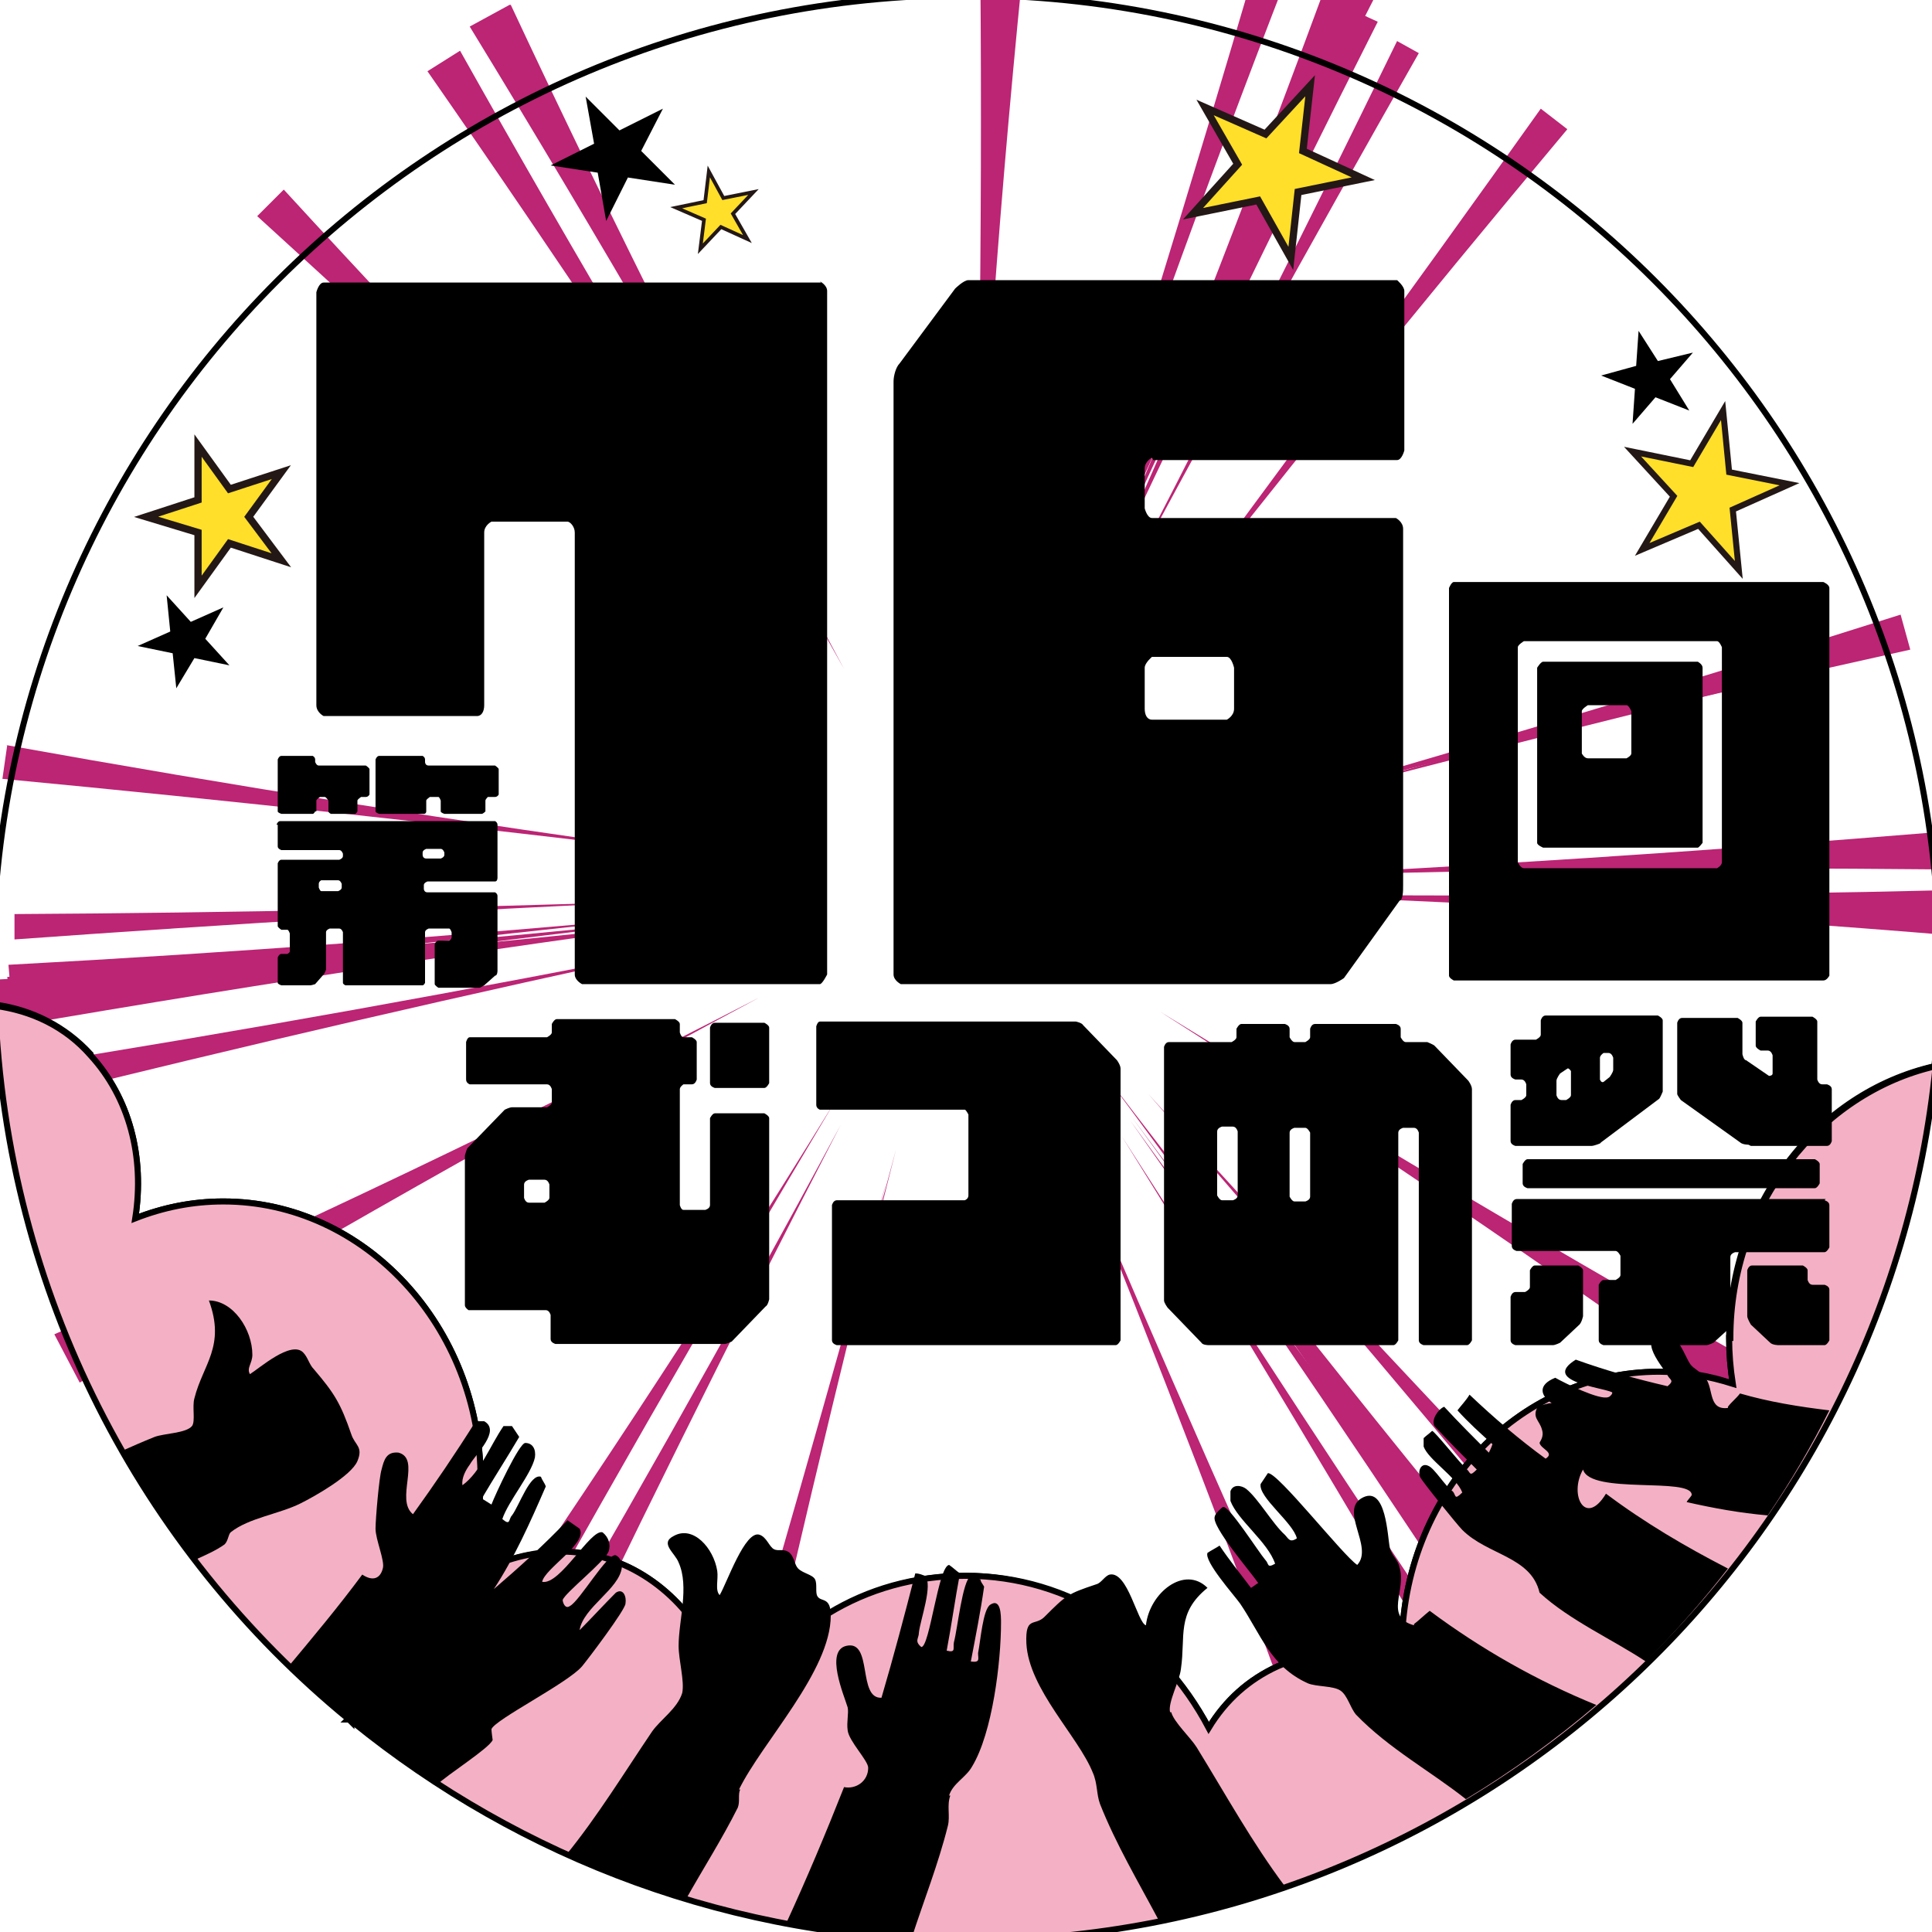<?xml version="1.0" encoding="UTF-8"?>
<svg id="_レイヤー_1" xmlns="http://www.w3.org/2000/svg" version="1.1" viewBox="0 0 16 16">
  <!-- Generator: Adobe Illustrator 29.8.1, SVG Export Plug-In . SVG Version: 2.1.1 Build 2)  -->
  <defs>
    <style>
      .st0 {
        fill: #bc2474;
      }

      .st1 {
        stroke-width: .06px;
      }

      .st1, .st2, .st3 {
        fill: #ffdf29;
        stroke: #231815;
      }

      .st4, .st5 {
        fill: none;
      }

      .st2, .st5, .st6 {
        stroke-width: .05px;
      }

      .st5, .st6 {
        stroke: #000;
      }

      .st7 {
        isolation: isolate;
      }

      .st6 {
        fill: #f4b1c5;
      }

      .st3 {
        stroke-width: .03px;
      }
    </style>
  </defs>
  <g id="_レイヤー_2">
    <g>
      <g>
        <path class="st0" d="M10.92,14.83c-.65-1.8-1.34-3.59-2.06-5.37.75,1.76,1.52,3.52,2.32,5.26l-.26.11Z"/>
        <path class="st0" d="M12.58,13.85c-1.04-1.55-2.1-3.08-3.2-4.59,1.11,1.5,2.24,2.98,3.39,4.44l-.2.14h0Z"/>
        <path class="st0" d="M16.08,7.2c-1.96-.02-3.92,0-5.88.07,1.96-.09,3.91-.22,5.86-.38v.31h.02Z"/>
        <path class="st0" d="M16.21,7.75c-2.05-.17-4.1-.29-6.15-.35,2.05.03,4.1.02,6.16-.03v.38h-.01Z"/>
        <path class="st0" d="M5.78,15.13c.59-1.86,1.14-3.73,1.64-5.61-.48,1.89-.93,3.78-1.35,5.69l-.3-.08s.01,0,.01,0Z"/>
        <path class="st0" d="M14.95,12.03c-1.74-1.27-3.52-2.49-5.34-3.65,1.84,1.13,3.7,2.23,5.58,3.28,0,0-.24.37-.24.37Z"/>
        <path class="st0" d="M5.89,14.86c.5-1.69.98-3.38,1.45-5.07-.45,1.7-.88,3.41-1.3,5.12l-.15-.04h0Z"/>
        <path class="st0" d="M12.1,14.08c-.92-1.57-1.85-3.13-2.81-4.67.98,1.53,1.97,3.05,2.99,4.56l-.17.11s-.01,0-.01,0Z"/>
        <path class="st0" d="M13.21,13.44c-1.2-1.48-2.44-2.94-3.7-4.38,1.28,1.42,2.58,2.81,3.91,4.19l-.21.18h0Z"/>
        <path class="st0" d="M12.49,13.9c-1.02-1.56-2.06-3.1-3.13-4.62,1.09,1.51,2.2,3,3.33,4.48,0,0-.2.14-.2.14Z"/>
        <path class="st0" d="M12.83,14.2c-1.17-1.81-2.4-3.58-3.68-5.3,1.31,1.71,2.65,3.39,4.03,5.04-.11.09-.23.18-.36.27h0Z"/>
        <line class="st4" x1="8.37" y1="9.23" x2="7.06" y2="2.89"/>
      </g>
      <g>
        <path class="st0" d="M.05,6.17c1.89.34,3.78.64,5.68.9-1.9-.23-3.81-.44-5.71-.62l.04-.28h0Z"/>
        <path class="st0" d="M.07,8.09c1.86-.13,3.72-.29,5.57-.48-1.85.22-3.7.46-5.55.72l-.03-.24h0Z"/>
        <path class="st0" d="M4.07,14.44c1-1.69,1.96-3.39,2.89-5.12-.9,1.74-1.77,3.5-2.61,5.27,0,0-.28-.15-.28-.15Z"/>
        <path class="st0" d="M3.53,14.28c1.17-1.69,2.3-3.4,3.38-5.15-1.05,1.76-2.07,3.54-3.06,5.34-.11-.06-.21-.13-.32-.2h0Z"/>
        <path class="st0" d="M2.35,1.57c1.32,1.44,2.67,2.84,4.04,4.22-1.4-1.36-2.82-2.69-4.26-4,0,0,.22-.22.22-.22Z"/>
        <path class="st0" d="M.45,11.05c1.98-.87,3.92-1.8,5.84-2.79-1.9,1.02-3.78,2.08-5.63,3.19,0,0-.21-.4-.21-.4Z"/>
        <path class="st0" d="M2.53,1.8c1.21,1.27,2.44,2.54,3.68,3.78-1.25-1.24-2.51-2.46-3.79-3.68l.11-.11h0Z"/>
        <path class="st0" d="M.11,7.57c1.82-.01,3.63-.05,5.45-.11-1.82.08-3.63.19-5.44.32v-.21h0Z"/>
        <path class="st0" d="M.11,8.84c1.89-.3,3.77-.64,5.64-1.01-1.87.4-3.73.83-5.58,1.29l-.06-.27h0Z"/>
        <path class="st0" d="M.07,7.99c1.86-.1,3.72-.24,5.57-.41-1.85.19-3.7.41-5.55.65,0,0-.02-.24-.02-.24Z"/>
        <path class="st0" d="M-.36,8.13c2.15-.11,4.3-.29,6.43-.54-2.13.28-4.26.61-6.38.98,0,0-.05-.44-.05-.44Z"/>
        <line class="st4" x1="6.17" y1="6.75" x2="12.32" y2="8.8"/>
      </g>
      <g>
        <path class="st0" d="M12.98,1.07c-1.23,1.47-2.44,2.96-3.61,4.47,1.15-1.53,2.28-3.08,3.39-4.64,0,0,.22.17.22.17Z"/>
        <path class="st0" d="M11.32.14c-.82,1.67-1.62,3.36-2.38,5.06.74-1.71,1.46-3.43,2.16-5.16,0,0,.22.1.22.1Z"/>
        <path class="st0" d="M3.81.42c.96,1.71,1.96,3.4,2.99,5.06-1.06-1.65-2.14-3.28-3.26-4.89,0,0,.27-.17.27-.17Z"/>
        <path class="st0" d="M4.23.04c.87,1.86,1.79,3.69,2.76,5.5C5.99,3.75,4.96,1.97,3.89.22l.33-.18h0Z"/>
        <path class="st0" d="M15.82,5.38c-1.9.42-3.8.88-5.68,1.39,1.87-.53,3.74-1.09,5.6-1.68l.08.29Z"/>
        <path class="st0" d="M8.55-1.01c-.23,2.14-.4,4.3-.49,6.45.06-2.16.08-4.31.05-6.47.15,0,.3,0,.45.02,0,0-.01,0-.01,0Z"/>
        <path class="st0" d="M15.54,5.42c-1.71.41-3.42.84-5.12,1.29,1.7-.46,3.39-.94,5.08-1.43l.04.15h0Z"/>
        <path class="st0" d="M11.75.44c-.9,1.58-1.78,3.17-2.63,4.77.84-1.61,1.65-3.23,2.45-4.87,0,0,.18.1.18.1Z"/>
        <path class="st0" d="M10.66-.2c-.69,1.78-1.34,3.58-1.95,5.39.59-1.82,1.15-3.64,1.69-5.48,0,0,.26.09.26.09Z"/>
        <path class="st0" d="M11.41.18c-.84,1.66-1.65,3.34-2.44,5.02.76-1.7,1.5-3.4,2.22-5.12,0,0,.22.1.22.1Z"/>
        <path class="st0" d="M11.5-.25c-.98,1.92-1.9,3.86-2.76,5.84.83-1.99,1.61-3.99,2.35-6.01,0,0,.41.17.41.17Z"/>
        <line class="st4" x1="9.42" y1="6.09" x2="4.58" y2="10.4"/>
      </g>
    </g>
  </g>
  <g id="_レイヤー_11">
    <g>
      <path class="st5" d="M.75,8.74c.32.35.45.84.37,1.35.23-.09.47-.14.73-.14,1.17,0,2.13,1.04,2.13,2.3,0,.3-.06.59-.16.85.44-.27.94-.33,1.39-.12.45.22.75.67.85,1.21.41-.69,1.12-1.14,1.94-1.14s1.61.51,2.01,1.26c.14-.23.33-.4.57-.51.34-.15.7-.14,1.04,0-.01-.05-.01-.1-.01-.15,0-1.26.95-2.29,2.13-2.29.21,0,.42.03.61.1-.02-.13-.03-.25-.03-.38,0-1.1.73-2.03,1.7-2.25.03-.27.04-.54.04-.82C16.06,3.57,12.45-.04,8-.04S-.06,3.57-.06,8.01c0,.11.01.21.02.31.3.04.58.18.79.41h0Z"/>
      <path class="st5" d="M2.89,14.24l.02.02v-.03s-.02,0-.03.01h0Z"/>
      <path class="st6" d="M14.32,11.08c0,.13.01.25.03.38-.19-.06-.4-.1-.61-.1-1.18,0-2.13,1.03-2.13,2.29,0,.05,0,.1.01.15-.34-.14-.7-.15-1.04,0-.24.11-.43.28-.57.51-.4-.76-1.15-1.26-2.01-1.26s-1.53.45-1.94,1.14c-.1-.54-.4-.99-.85-1.21s-.95-.15-1.39.12c.1-.26.16-.55.16-.85,0-1.26-.96-2.3-2.13-2.3-.26,0-.5.05-.73.14.08-.51-.05-1-.37-1.35-.21-.24-.49-.37-.79-.41.09,2.38,1.21,4.5,2.93,5.91,0,0,.02,0,.03-.01v.03c1.39,1.13,3.16,1.81,5.09,1.81,4.17,0,7.61-3.17,8.02-7.24-.96.22-1.7,1.15-1.7,2.25,0,0-.01,0-.01,0Z"/>
    </g>
    <g class="st7">
      <g class="st7">
        <g class="st7">
          <path d="M2.61,6.72s-.01.02-.02.02h-.26s-.03-.01-.03-.02v-.43s.01-.03.03-.03h.26s.02.01.02.03v.02s.01.03.03.03h.39s.03.02.03.03v.21s-.01.02-.03.02h-.04s-.03.02-.03.03v.09s-.01.02-.02.02h-.2s-.02-.01-.02-.02v-.09s-.02-.03-.03-.03h-.04s-.03.02-.03.03v.09ZM2.29,6.83s.01-.03.03-.03h1.78s.02.01.02.03v.44s0,.03-.02.03h-.56s-.03.01-.03.03v.03s0,.03.03.03h.56s.02.01.02.03v.62s0,.04-.02.04l-.09.08s-.03.02-.04.02h-.34s-.03-.02-.03-.03v-.33s.01-.03.03-.03h.09s.02-.01.02-.03v-.04s-.01-.03-.02-.03h-.17s-.03.01-.03.03v.42s-.01.02-.02.02h-.64s-.02-.01-.02-.02v-.42s-.01-.03-.03-.03h-.08s-.03.01-.03.03v.31s-.01.03-.02.04l-.07.08s-.03.01-.04.01h-.24s-.03-.01-.03-.02v-.21s.01-.03.03-.03h.05s.02-.01.02-.02v-.15s-.01-.03-.02-.03h-.05s-.03-.02-.03-.03v-.52s.01-.03.03-.03h.48s.03-.01.03-.03v-.02s-.01-.03-.03-.03h-.48s-.03-.01-.03-.03v-.18ZM2.83,7.32s-.01-.03-.03-.03h-.14s-.02.01-.02.03v.03s.01.03.02.03h.14s.03-.01.03-.03v-.03ZM4.1,6.34s.03.02.03.03v.21s-.01.02-.03.02h-.06s-.02.02-.02.03v.09s-.02.02-.03.02h-.31s-.03-.01-.03-.02v-.09s-.01-.03-.02-.03h-.07s-.03.02-.03.03v.09s0,.02-.02.02h-.37s-.03-.01-.03-.02v-.43s.01-.03.03-.03h.36s.02.01.02.03v.02s0,.03.03.03h.56ZM3.68,7.06s-.01-.03-.03-.03h-.12s-.03.01-.03.03v.02s0,.03.03.03h.12s.03-.01.03-.03v-.02Z"/>
        </g>
      </g>
    </g>
    <g class="st7">
      <g class="st7">
        <g class="st7">
          <path d="M6.37,10.76s-.01.05-.03.06l-.28.29s-.04.02-.06.02h-1.4s-.04-.01-.04-.04v-.2s-.01-.04-.04-.04h-.64s-.03-.02-.03-.04v-1.24s.01-.04.02-.06l.31-.32s.04-.02.06-.02h.29s.04-.02.04-.04v-.11s-.01-.04-.04-.04h-.64s-.03-.01-.03-.04v-.31s.01-.04.03-.04h.64s.04-.02.04-.04v-.07s.02-.04.04-.04h.98s.04.02.04.04v.07s.01.04.03.04h.07s.04.02.04.04v.31s-.01.04-.04.04h-.07s-.03.02-.03.04v.96s.01.04.03.04h.18s.04-.01.04-.04v-.72s.02-.04.04-.04h.41s.04.02.04.04v1.46ZM4.55,9.81s-.01-.04-.04-.04h-.13s-.04.01-.04.04v.11s.01.04.04.04h.13s.04-.02.04-.04v-.11ZM6.37,8.97s-.02.04-.04.04h-.41s-.04-.01-.04-.04v-.46s.01-.04.04-.04h.41s.04.02.04.04v.46Z"/>
          <path d="M9.28,11.1s-.02.04-.04.04h-2.31s-.04-.01-.04-.04v-1.12s.01-.04.04-.04h1.06s.03-.01.03-.04v-.67s-.02-.04-.03-.04h-1.2s-.03-.01-.03-.04v-.65s.01-.04.03-.04h2.12s.05.01.06.03l.28.29s.03.04.03.07v2.24Z"/>
          <path d="M12.19,11.1s-.02.04-.04.04h-.36s-.04-.01-.04-.04v-1.72s-.01-.04-.04-.04h-.09s-.04.01-.04.04v1.72s-.02.04-.04.04h-1.53s-.05,0-.06-.02l-.28-.29s-.03-.04-.03-.06v-2.1s.01-.04.04-.04h.52s.04-.02.04-.04v-.07s.02-.04.04-.04h.36s.04.01.04.04v.07s.02.04.04.04h.09s.04-.02.04-.04v-.07s.01-.04.04-.04h.67s.04.01.04.04v.07s.02.04.04.04h.18s.05.02.06.03l.28.29s.03.04.03.07v2.1ZM10.21,9.94s.04-.01.04-.04v-.53s-.01-.04-.04-.04h-.09s-.04.01-.04.04v.53s.02.04.04.04h.09ZM10.85,9.38s-.02-.04-.04-.04h-.09s-.04.01-.04.04v.53s.02.04.04.04h.09s.04-.01.04-.04v-.53Z"/>
          <path d="M13.25,9.47s-.05.02-.07.02h-.63s-.04-.01-.04-.04v-.3s.01-.04.04-.04h.05s.04-.02.04-.04v-.09s-.01-.04-.04-.04h-.05s-.04-.01-.04-.04v-.25s.01-.04.04-.04h.17s.04-.02.04-.04v-.12s.01-.04.04-.04h.93s.04.02.04.04v.59s-.02.05-.03.06l-.48.36ZM15.11,9.94s.04.01.04.04v.35s-.02.04-.04.04h-.74s-.04.01-.04.04v.54s-.02.05-.03.07l-.11.1s-.04.02-.06.02h-.85s-.04-.01-.04-.04v-.46s.02-.04.04-.04h.1s.04-.02.04-.04v-.16s-.02-.04-.04-.04h-.82s-.04-.01-.04-.04v-.35s.01-.04.04-.04h2.56ZM12.67,10.52s.02-.04.04-.04h.36s.04.02.04.04v.38s-.01.05-.03.07l-.16.15s-.04.02-.06.02h-.31s-.04-.01-.04-.04v-.36s.01-.04.04-.04h.08s.04-.02.04-.04v-.15ZM12.61,9.64s.02-.04.04-.04h2.38s.04.02.04.04v.16s-.02.04-.04.04h-2.38s-.04-.01-.04-.04v-.16ZM12.89,9.07s.01.04.04.04h.04s.04-.02.04-.04v-.2s-.02-.03-.03-.02l-.06.04s-.03.04-.03.06v.12ZM13.36,8.76s-.01-.04-.04-.04h-.04s-.03.02-.03.04v.18s.01.03.03.02l.05-.04s.03-.04.03-.06v-.11ZM14.48,9.48s-.05,0-.07-.02l-.49-.35s-.03-.04-.03-.05v-.59s.01-.04.04-.04h.46s.04.02.04.04v.26s.01.05.03.05l.19.13s.03,0,.03-.02v-.15s-.01-.04-.04-.04h-.06s-.04-.02-.04-.04v-.2s.02-.04.04-.04h.43s.04.02.04.04v.48s.01.04.04.04h.04s.04.01.04.04v.43s-.01.04-.04.04h-.63ZM14.97,10.6s.01.04.04.04h.1s.04.01.04.04v.42s-.02.04-.04.04h-.38s-.05,0-.07-.02l-.16-.15s-.03-.05-.03-.07v-.38s.01-.04.04-.04h.42s.04.02.04.04v.08Z"/>
        </g>
      </g>
    </g>
    <g class="st7">
      <g class="st7">
        <g class="st7">
          <path d="M6.79,2.33s.06.03.06.08v5.66s-.04.08-.06.08h-1.97s-.06-.03-.06-.08v-3.66c0-.05-.04-.09-.06-.09h-.63s-.06.03-.06.09v1.43c0,.05-.02.09-.06.09h-1.27s-.06-.03-.06-.09v-3.42s.02-.08.06-.08h4.12Z"/>
          <path d="M9.54,3.79s-.06.03-.06.09v.33s.02.08.06.08h2.02s.06.03.06.09v2.95c0,.05,0,.12-.03.13l-.46.64s-.07.05-.11.05h-3.56s-.06-.03-.06-.08V3.16c0-.05.02-.12.05-.15l.46-.62s.07-.07.11-.07h3.55s.06.05.06.09v1.32s-.02.08-.06.08h-2.02ZM9.54,5.44s-.06.05-.06.09v.34c0,.05.02.09.06.09h.62s.06-.03.06-.09v-.34s-.02-.09-.06-.09h-.62Z"/>
        </g>
      </g>
    </g>
    <g class="st7">
      <g class="st7">
        <g class="st7">
          <path d="M15.1,4.82s.05.02.05.05v3.21s-.02.04-.05.04h-3.06s-.04-.02-.04-.04v-3.21s.02-.05.04-.05h3.06ZM14.26,5.36s-.02-.05-.04-.05h-1.6s-.05.03-.05.05v1.78s.02.05.05.05h1.6s.04-.02.04-.05v-1.78ZM14.06,5.48s.04.02.04.05v1.45s-.03.04-.04.04h-1.28s-.05-.02-.05-.04v-1.45s.03-.05.05-.05h1.28ZM13.51,5.89s-.02-.05-.04-.05h-.32s-.05.03-.05.05v.35s.02.04.05.04h.32s.04-.02.04-.04v-.35Z"/>
        </g>
      </g>
    </g>
    <polygon points="14.02 2.92 13.83 3.14 13.99 3.4 13.71 3.29 13.52 3.51 13.54 3.22 13.26 3.11 13.55 3.03 13.57 2.74 13.73 2.99 14.02 2.92"/>
    <polygon points="1.38 4.93 1.58 5.15 1.85 5.03 1.7 5.29 1.9 5.51 1.61 5.45 1.46 5.7 1.43 5.41 1.14 5.35 1.41 5.23 1.38 4.93"/>
    <polygon points="5.49 .9 5.31 1.25 5.59 1.53 5.2 1.47 5.02 1.83 4.95 1.43 4.56 1.37 4.92 1.19 4.85 .8 5.13 1.08 5.49 .9"/>
  </g>
  <g id="_レイヤー_4">
    <polygon class="st1" points="1.64 3.69 1.9 4.05 2.33 3.91 2.06 4.28 2.33 4.64 1.9 4.5 1.64 4.86 1.64 4.41 1.21 4.28 1.64 4.14 1.64 3.69"/>
    <polygon class="st2" points="14.27 3.4 14.32 3.91 14.82 4.01 14.35 4.22 14.4 4.72 14.07 4.35 13.6 4.55 13.86 4.11 13.52 3.74 14.01 3.84 14.27 3.4"/>
    <polygon class="st1" points="11.29 1.48 10.75 1.59 10.69 2.14 10.42 1.66 9.88 1.77 10.25 1.36 9.98 .89 10.48 1.11 10.85 .71 10.79 1.25 11.29 1.48"/>
    <polygon class="st3" points="6.19 1.98 5.97 1.88 5.8 2.06 5.83 1.82 5.6 1.72 5.84 1.67 5.87 1.42 5.99 1.64 6.24 1.59 6.07 1.77 6.19 1.98"/>
  </g>
  <path d="M12.95,11.63c-.12.07.15.16.19.17.02,0,.08.06.09-.01,0-.06-.26-.09-.28-.16Z"/>
  <g>
    <path class="st4" d="M14.01,12.38c0-.15-.84,0-.9-.21-.12.21.02.48.19.2.33.24.67.44,1.01.62.11-.14.22-.29.33-.44-.23-.03-.45-.06-.67-.11,0,0,.04-.05.04-.06Z"/>
    <path class="st4" d="M1.28,11.9c.08-.03.26-.03.31-.09.03-.04,0-.16.02-.23.07-.28.26-.43.12-.81.2,0,.36.24.36.45,0,.07-.05.11-.02.16.08-.05.34-.28.44-.18.04.04.05.1.09.14.17.2.22.28.31.54.03.09.1.1.05.22-.05.12-.35.29-.47.35-.18.09-.43.12-.58.24-.02.02-.02.07-.05.1-.07.05-.16.09-.25.13.24.31.5.61.78.88.2-.24.41-.49.61-.76.09.06.15.03.17-.05.02-.06-.06-.24-.06-.33,0-.08.03-.43.05-.49.02-.08.04-.15.14-.14.19.05-.03.39.12.51.18-.25.35-.5.52-.77h.07c.14.08-.07.27-.12.36-.03.04-.07.11-.06.17.15-.11.23-.33.34-.49h.07s.04.06.06.09c-.1.17-.21.34-.31.51.03.02.05.03.08.05.03-.08.23-.5.28-.51.06,0,.09.05.08.12-.03.14-.22.36-.27.51.07.06.05,0,.08-.03.06-.08.15-.35.24-.32.01.03.03.05.04.08-.13.3-.26.59-.43.85.21-.18.42-.37.61-.57.03.02.07.05.1.07.07.12-.29.33-.31.44.15.03.4-.44.5-.41.05.04.07.1.05.16-.04.09-.36.34-.38.4,0,.02.02.08.06.05.08-.04.31-.44.38-.42.04.02.05.06.05.1-.02.18-.32.33-.35.52.1-.1.2-.21.3-.31.06-.04.09.03.08.09,0,.05-.31.46-.36.52-.12.14-.72.44-.75.52,0,.02.03.06.01.09-.03.07-.38.29-.46.37.34.22.69.41,1.07.58.26-.32.48-.68.71-1.02.07-.1.21-.19.25-.32.02-.1-.03-.27-.03-.39,0-.21.09-.49,0-.69-.03-.08-.16-.16-.04-.22.16-.09.33.1.36.29.01.07-.02.16.02.2.06-.1.21-.54.33-.5.06.02.08.1.12.12.04.02.08-.01.13.03.04.04.04.1.07.13.04.04.12.05.14.09.02.04,0,.11.02.14.03.05.11,0,.11.16,0,.46-.57,1.05-.76,1.44-.02.04,0,.1-.02.15-.12.26-.29.51-.43.76.27.08.55.15.83.2.17-.37.33-.74.48-1.13.1.02.2-.05.2-.16,0-.06-.16-.22-.17-.31-.01-.07.01-.14,0-.19-.03-.1-.19-.47-.01-.51.22-.05.09.44.29.43.1-.34.19-.68.28-1.03.03,0,.05.01.08.02.07.07-.04.37-.05.47,0,.05-.04.07.02.12.07,0,.14-.67.23-.68.03.02.06.05.09.07-.04.21-.07.43-.11.64.08.02.05-.02.06-.07.03-.11.07-.51.14-.55.03.01.05.02.08.03,0,.02.02.04.03.06-.03.21-.07.41-.11.62.08.01.05-.02.06-.07.02-.1.04-.36.1-.4.09-.06.09.09.09.15,0,.32-.07.91-.24,1.19-.05.09-.16.14-.19.24-.03.08,0,.17-.02.25-.08.31-.19.62-.3.93.15,0,.29.02.44.02.55,0,1.09-.06,1.61-.16-.17-.32-.35-.64-.49-.97-.03-.08-.02-.17-.06-.26-.12-.3-.53-.69-.55-1.07-.01-.23.07-.14.15-.22.18-.18.19-.19.43-.27.04-.01.07-.07.11-.08.15-.03.23.4.3.42.03-.27.32-.5.51-.31-.26.21-.18.4-.22.67-.01.1-.11.28-.09.36s.16.21.21.29c.24.38.46.79.73,1.15.53-.19,1.04-.42,1.51-.71-.3-.23-.65-.43-.91-.7-.05-.06-.07-.16-.13-.2-.06-.04-.2-.03-.27-.06-.31-.14-.39-.41-.56-.66-.05-.07-.3-.35-.27-.42.03-.02.07-.04.1-.06.08.12.17.23.26.35.02,0,.04-.03.06-.04-.06-.09-.39-.47-.36-.55,0-.02.06-.08.07-.08.05-.01.29.37.35.44.03.03.01.07.08.03-.06-.18-.31-.36-.37-.52v-.08c.02-.06.09-.05.13-.02.1.08.22.29.32.38.03.03.04.07.1.03-.03-.13-.32-.34-.3-.45.02-.03.04-.06.06-.09.08-.01.62.68.74.76.14-.15-.16-.46.05-.56.19-.09.2.32.22.42.02.07.07.1.08.16.06.19-.13.41.12.48.04-.03.08-.07.13-.11.43.32.9.58,1.38.78.14-.12.28-.24.41-.37-.27-.18-.63-.33-.88-.57-.07-.3-.43-.31-.64-.52-.04-.04-.34-.41-.35-.44-.02-.05.01-.12.07-.09.05.02.14.17.2.21.03.03,0,.08.08.01-.05-.13-.28-.27-.32-.38v-.07s.05-.04.07-.06c.02,0,.24.28.29.32.03.03.02.06.08,0-.12-.12-.24-.24-.35-.36-.03-.05.03-.14.08-.16.12.13.25.26.37.38.01-.02.02-.04.03-.07-.1-.09-.2-.18-.29-.28.03-.04.07-.08.1-.13.2.19.41.37.63.53.08-.05-.04-.08-.05-.13,0-.01.04-.05.02-.11-.02-.08-.09-.1-.03-.2.04,0,.07-.02.11-.02-.09-.06-.12-.15.03-.21.07.04.37.19.44.16.01,0,.04-.03.03-.04-.08-.04-.59-.09-.3-.27.25.09.5.16.76.22.06-.05.02-.05,0-.09-.03-.06-.27-.32-.03-.34.12-.01.17.18.22.25.03.04.09.06.13.12.06.09.02.26.18.24.03-.04.07-.07.1-.11.24.06.49.1.74.14.57-1.1.89-2.35.89-3.67C16.04,3.57,12.44-.04,7.99-.04S-.07,3.57-.07,8.02c0,1.46.39,2.82,1.07,4,.09-.04.18-.08.28-.12Z"/>
    <path d="M9.69,14.18c-.02-.08.08-.26.09-.36.04-.27-.04-.46.22-.67-.19-.19-.48.04-.51.31-.07-.02-.15-.45-.3-.42-.04.01-.07.07-.11.08-.24.08-.25.09-.43.27-.08.08-.16-.01-.15.22.02.38.43.77.55,1.07.04.09.03.18.06.26.13.33.32.65.49.97.36-.07.7-.17,1.04-.29-.27-.36-.49-.76-.73-1.15-.05-.08-.19-.21-.21-.29Z"/>
    <path d="M7.86,14.87c.03-.1.14-.15.19-.24.17-.28.24-.87.24-1.19,0-.06,0-.21-.09-.15-.06.04-.08.3-.1.4,0,.05.02.08-.06.07.04-.21.08-.41.11-.62-.01-.02-.03-.04-.03-.06-.03-.01-.05-.02-.08-.03-.07.04-.11.44-.14.55-.01.05.02.09-.06.07.04-.21.07-.43.11-.64-.03-.02-.06-.05-.09-.07-.09.01-.16.68-.23.68-.06-.05-.02-.07-.02-.12.01-.1.12-.4.05-.47-.03-.01-.05-.02-.08-.02-.09.35-.18.69-.28,1.03-.2.01-.07-.48-.29-.43-.18.04-.02.41.01.51.01.05-.01.12,0,.19.01.09.17.25.17.31,0,.11-.1.18-.2.16-.15.38-.31.76-.48,1.13.34.06.68.1,1.04.12.1-.31.22-.61.3-.93.02-.08-.01-.17.02-.25Z"/>
    <path d="M14.31,11.66c-.16.02-.12-.15-.18-.24-.04-.06-.1-.08-.13-.12-.05-.07-.1-.26-.22-.25-.24.02,0,.28.03.34.02.04.06.04,0,.09-.26-.06-.51-.13-.76-.22-.29.18.22.23.3.27.01.01-.02.04-.03.04-.07.03-.37-.12-.44-.16-.15.06-.12.15-.03.21-.04,0-.07.02-.11.02-.06.1.01.12.03.2.02.06-.02.1-.02.11.01.05.13.08.05.13-.22-.16-.43-.34-.63-.53-.03.05-.07.09-.1.13.09.1.19.19.29.28-.01.03-.02.05-.03.07-.12-.12-.25-.25-.37-.38-.05.02-.11.11-.08.16.11.12.23.24.35.36-.06.06-.05.03-.08,0-.05-.04-.27-.32-.29-.32-.02.02-.05.04-.07.06v.07c.04.11.27.25.32.38-.07.07-.05.02-.08-.01-.06-.04-.15-.19-.2-.21-.06-.03-.09.04-.07.09.01.03.31.4.35.44.21.21.57.22.64.52.25.23.61.39.88.57.24-.24.47-.5.68-.77-.35-.18-.69-.38-1.01-.62-.17.28-.31.01-.19-.2.06.21.9.06.9.21,0,.01-.05.06-.04.06.22.05.44.09.67.11.19-.28.36-.57.51-.87-.25-.03-.5-.07-.74-.14-.03.04-.07.07-.1.11Z"/>
    <path d="M11.71,13.46c-.25-.07-.06-.29-.12-.48-.01-.06-.06-.09-.08-.16-.02-.1-.03-.51-.22-.42-.21.1.09.41-.05.56-.12-.08-.66-.77-.74-.76-.02.03-.04.06-.06.09-.02.11.27.32.3.45-.06.04-.07,0-.1-.03-.1-.09-.22-.3-.32-.38-.04-.03-.11-.04-.13.02v.08c.06.16.31.34.37.52-.07.04-.05,0-.08-.03-.06-.07-.3-.45-.35-.44-.01,0-.07.06-.07.08-.03.08.3.46.36.55-.02.01-.04.03-.06.04-.09-.12-.18-.23-.26-.35-.03.02-.07.04-.1.06-.03.07.22.35.27.42.17.25.25.52.56.66.07.03.21.02.27.06.06.04.08.14.13.2.27.28.62.47.91.7.38-.23.74-.49,1.08-.78-.49-.2-.95-.46-1.38-.78-.05.04-.09.08-.13.11Z"/>
    <path d="M6.12,14.82c.19-.39.76-.98.76-1.44,0-.16-.08-.11-.11-.16-.02-.03,0-.1-.02-.14-.02-.04-.1-.05-.14-.09-.03-.03-.03-.09-.07-.13-.05-.04-.09-.01-.13-.03-.04-.02-.06-.1-.12-.12-.12-.04-.27.4-.33.5-.04-.04-.01-.13-.02-.2-.03-.19-.2-.38-.36-.29-.12.06.01.14.04.22.09.2,0,.48,0,.69,0,.12.05.29.03.39-.04.13-.18.22-.25.32-.23.34-.45.7-.71,1.02.32.14.65.27.99.37.14-.25.3-.5.43-.76.02-.05,0-.11.02-.15Z"/>
    <path d="M1.91,12.69c.15-.12.4-.15.58-.24.12-.06.42-.23.47-.35.05-.12-.02-.13-.05-.22-.09-.26-.14-.34-.31-.54-.04-.04-.05-.1-.09-.14-.1-.1-.36.13-.44.18-.03-.05.02-.09.02-.16,0-.21-.16-.45-.36-.45.14.38-.05.53-.12.81-.02.07.01.19-.02.23-.05.06-.23.06-.31.09-.1.04-.19.08-.28.12.18.32.38.62.61.9.09-.04.18-.08.25-.13.03-.03.03-.08.05-.1Z"/>
    <path d="M4.08,14.41s-.01-.07-.01-.09c.03-.08.63-.38.75-.52.05-.06.36-.47.36-.52.01-.06-.02-.13-.08-.09-.1.1-.2.21-.3.31.03-.19.33-.34.35-.52,0-.04-.01-.08-.05-.1-.07-.02-.3.38-.38.42-.04.03-.06-.03-.06-.05.02-.06.34-.31.38-.4.02-.06,0-.12-.05-.16-.1-.03-.35.44-.5.41.02-.11.38-.32.31-.44-.03-.02-.07-.05-.1-.07-.19.2-.4.39-.61.57.17-.26.3-.55.43-.85-.01-.03-.03-.05-.04-.08-.09-.03-.18.24-.24.32-.03.03-.01.09-.08.03.05-.15.24-.37.27-.51.01-.07-.02-.12-.08-.12-.05,0-.25.43-.28.51-.03-.02-.05-.03-.08-.05.1-.17.21-.34.31-.51-.02-.03-.04-.06-.06-.09h-.07c-.11.16-.19.38-.34.49-.01-.06.03-.13.06-.17.05-.09.26-.28.12-.36h-.07c-.17.27-.34.52-.52.77-.15-.12.07-.46-.12-.51-.1-.01-.12.06-.14.14-.02.06-.05.41-.05.49,0,.09.08.27.06.33-.02.08-.08.11-.17.05-.2.27-.41.52-.61.76.38.36.79.69,1.23.98.08-.08.43-.3.46-.37Z"/>
  </g>
</svg>